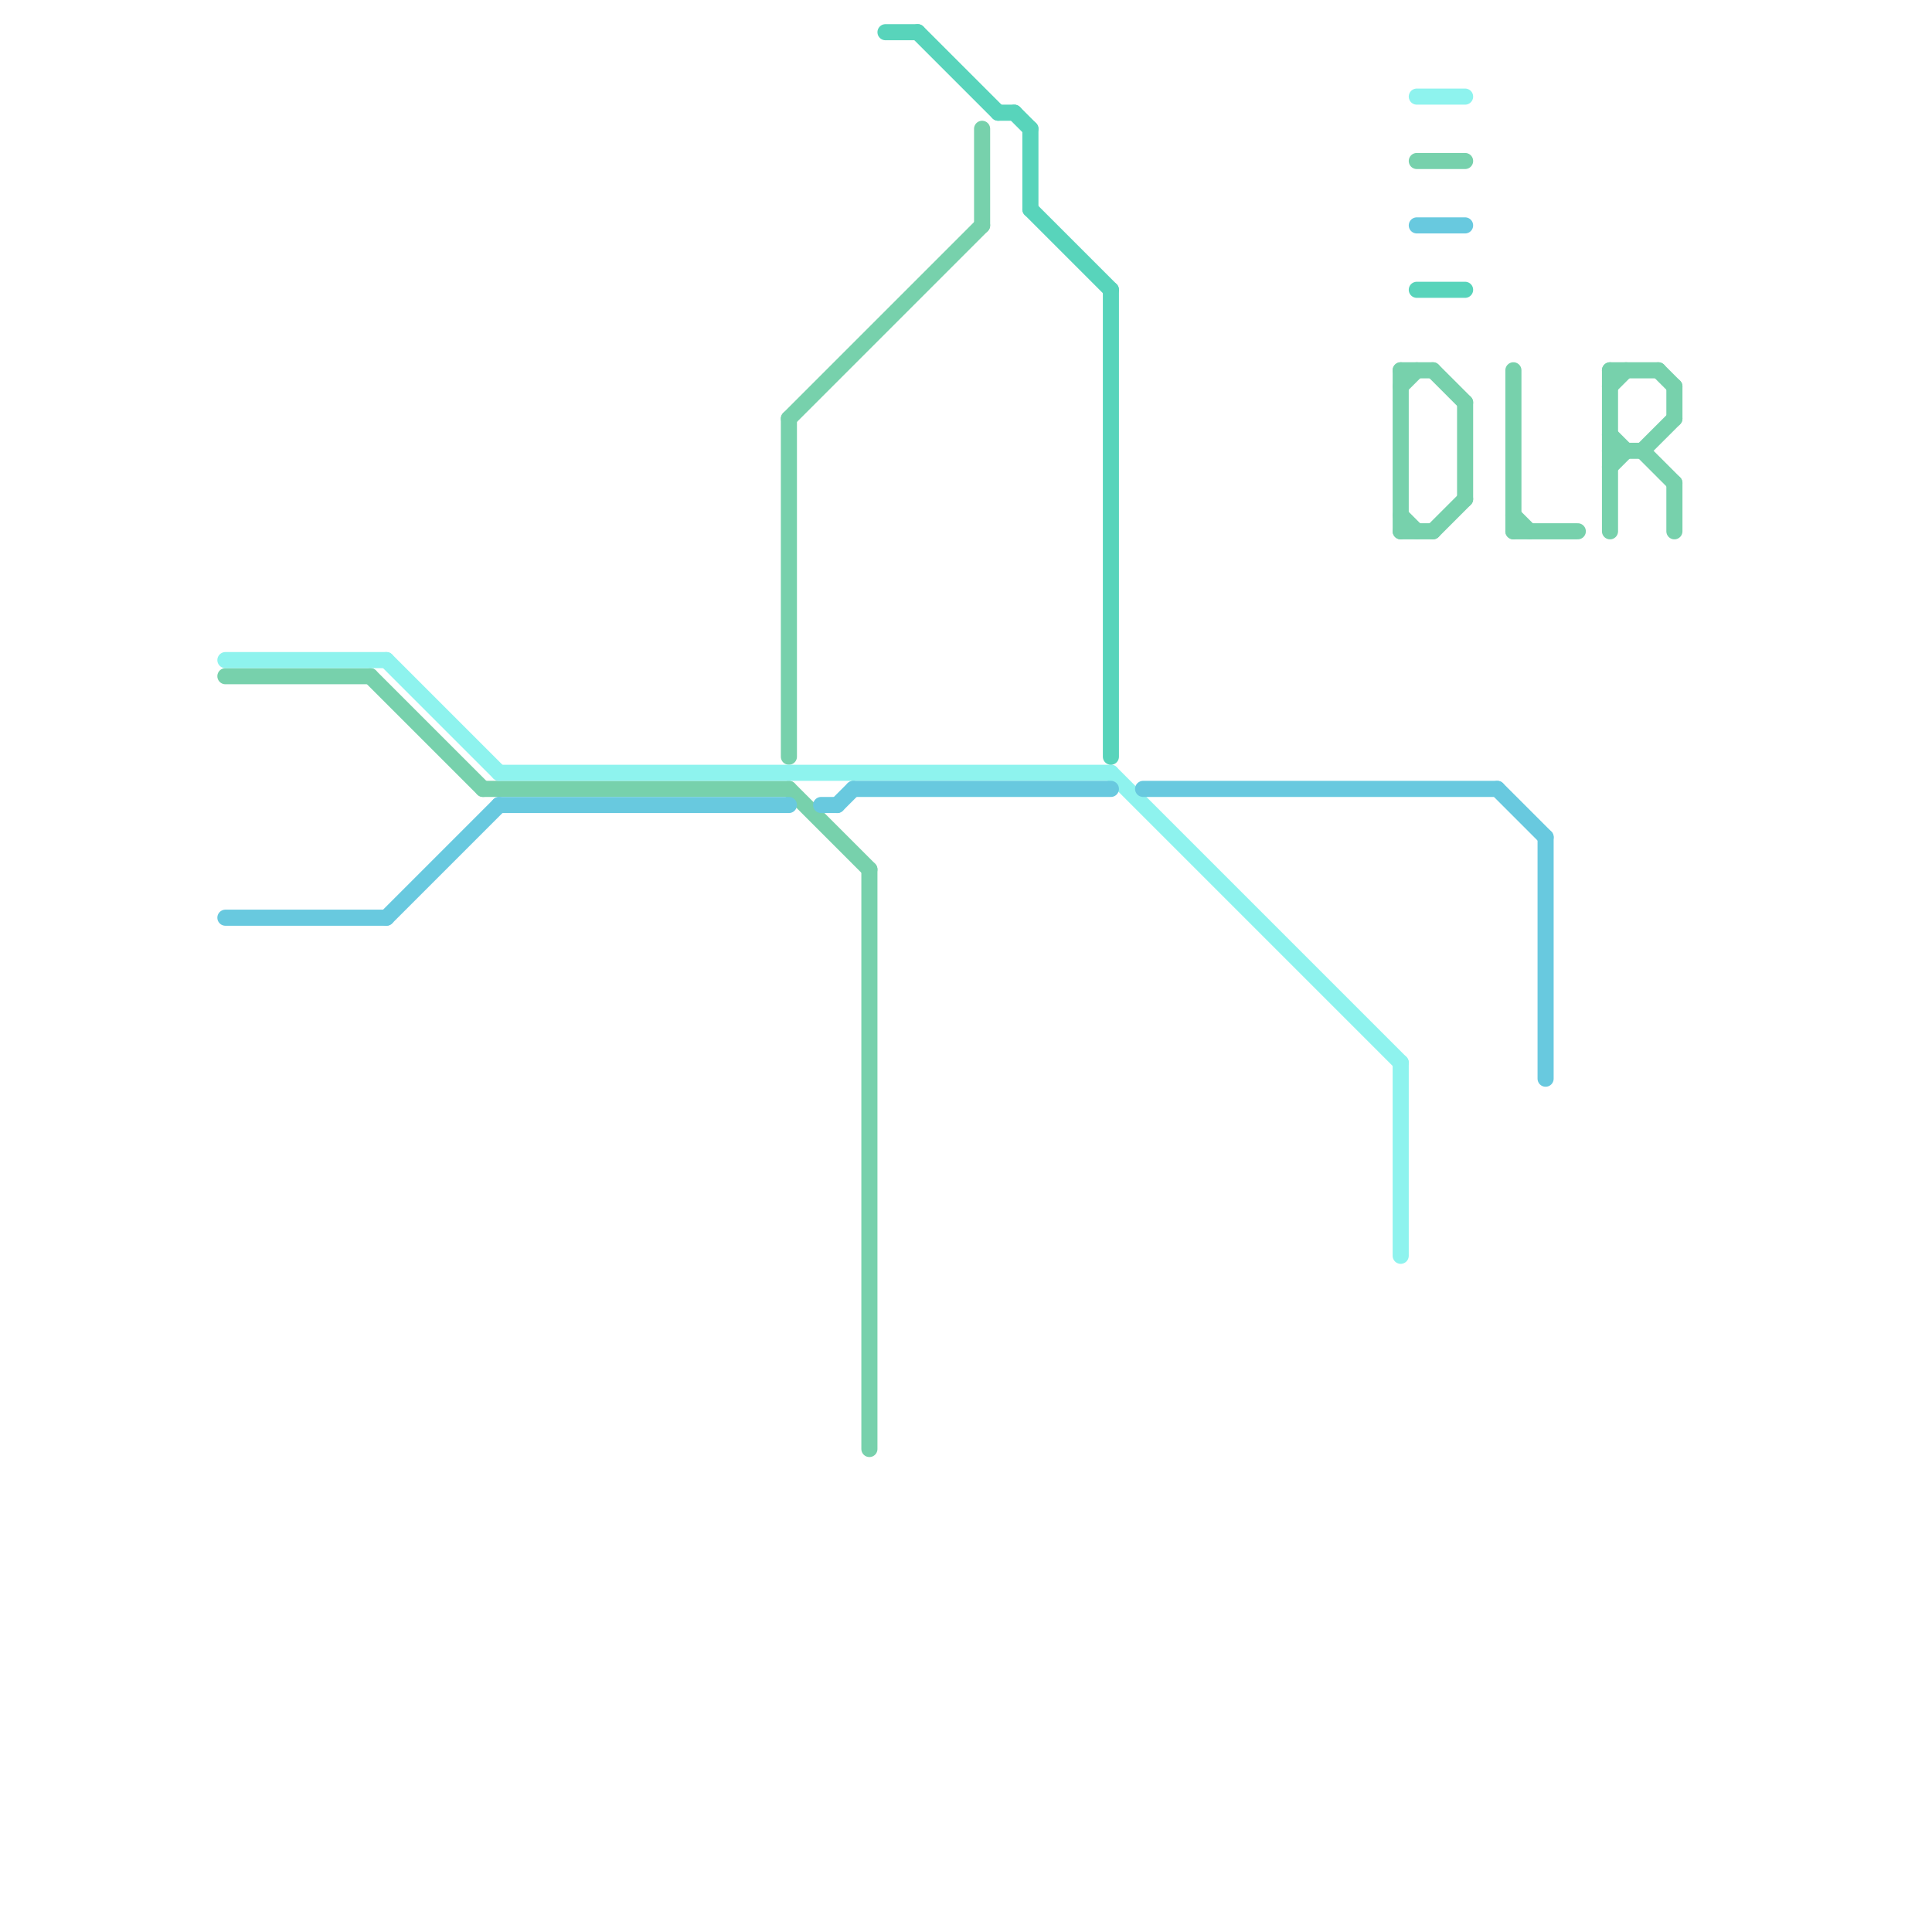 
<svg version="1.1" xmlns="http://www.w3.org/2000/svg" viewBox="0 0 120 120">
<style>text { font: 1px Helvetica; font-weight: 600; white-space: pre; dominant-baseline: central; } line { stroke-width: 1; fill: none; stroke-linecap: round; stroke-linejoin: round; } .c0 { stroke: #77d1ac } .c1 { stroke: #8ef3ee } .c2 { stroke: #68c9df } .c3 { stroke: #58d4bb }</style><defs><g id="wm-xf"><circle r="1.2" fill="#000"/><circle r="0.9" fill="#fff"/><circle r="0.6" fill="#000"/><circle r="0.3" fill="#fff"/></g><g id="wm"><circle r="0.6" fill="#000"/><circle r="0.3" fill="#fff"/></g></defs><line class="c0" x1="23" y1="42" x2="30" y2="49"/><line class="c0" x1="88" y1="10" x2="91" y2="10"/><line class="c0" x1="87" y1="23" x2="87" y2="33"/><line class="c0" x1="89" y1="23" x2="91" y2="25"/><line class="c0" x1="100" y1="24" x2="101" y2="23"/><line class="c0" x1="30" y1="49" x2="49" y2="49"/><line class="c0" x1="87" y1="33" x2="89" y2="33"/><line class="c0" x1="104" y1="24" x2="104" y2="26"/><line class="c0" x1="102" y1="28" x2="104" y2="30"/><line class="c0" x1="94" y1="32" x2="95" y2="33"/><line class="c0" x1="87" y1="23" x2="89" y2="23"/><line class="c0" x1="91" y1="25" x2="91" y2="31"/><line class="c0" x1="100" y1="23" x2="103" y2="23"/><line class="c0" x1="94" y1="23" x2="94" y2="33"/><line class="c0" x1="100" y1="27" x2="101" y2="28"/><line class="c0" x1="14" y1="42" x2="23" y2="42"/><line class="c0" x1="49" y1="26" x2="49" y2="47"/><line class="c0" x1="103" y1="23" x2="104" y2="24"/><line class="c0" x1="100" y1="23" x2="100" y2="33"/><line class="c0" x1="87" y1="24" x2="88" y2="23"/><line class="c0" x1="102" y1="28" x2="104" y2="26"/><line class="c0" x1="94" y1="33" x2="98" y2="33"/><line class="c0" x1="100" y1="28" x2="102" y2="28"/><line class="c0" x1="61" y1="8" x2="61" y2="14"/><line class="c0" x1="49" y1="26" x2="61" y2="14"/><line class="c0" x1="49" y1="49" x2="54" y2="54"/><line class="c0" x1="89" y1="33" x2="91" y2="31"/><line class="c0" x1="100" y1="29" x2="101" y2="28"/><line class="c0" x1="104" y1="30" x2="104" y2="33"/><line class="c0" x1="54" y1="54" x2="54" y2="90"/><line class="c0" x1="87" y1="32" x2="88" y2="33"/><line class="c1" x1="14" y1="41" x2="24" y2="41"/><line class="c1" x1="24" y1="41" x2="31" y2="48"/><line class="c1" x1="31" y1="48" x2="69" y2="48"/><line class="c1" x1="88" y1="6" x2="91" y2="6"/><line class="c1" x1="69" y1="48" x2="87" y2="66"/><line class="c1" x1="87" y1="66" x2="87" y2="78"/><line class="c2" x1="71" y1="49" x2="93" y2="49"/><line class="c2" x1="24" y1="57" x2="31" y2="50"/><line class="c2" x1="31" y1="50" x2="49" y2="50"/><line class="c2" x1="88" y1="14" x2="91" y2="14"/><line class="c2" x1="53" y1="49" x2="69" y2="49"/><line class="c2" x1="14" y1="57" x2="24" y2="57"/><line class="c2" x1="51" y1="50" x2="52" y2="50"/><line class="c2" x1="96" y1="52" x2="96" y2="67"/><line class="c2" x1="93" y1="49" x2="96" y2="52"/><line class="c2" x1="52" y1="50" x2="53" y2="49"/><line class="c3" x1="62" y1="7" x2="63" y2="7"/><line class="c3" x1="64" y1="8" x2="64" y2="13"/><line class="c3" x1="69" y1="18" x2="69" y2="47"/><line class="c3" x1="88" y1="18" x2="91" y2="18"/><line class="c3" x1="57" y1="2" x2="62" y2="7"/><line class="c3" x1="55" y1="2" x2="57" y2="2"/><line class="c3" x1="64" y1="13" x2="69" y2="18"/><line class="c3" x1="63" y1="7" x2="64" y2="8"/>
</svg>
